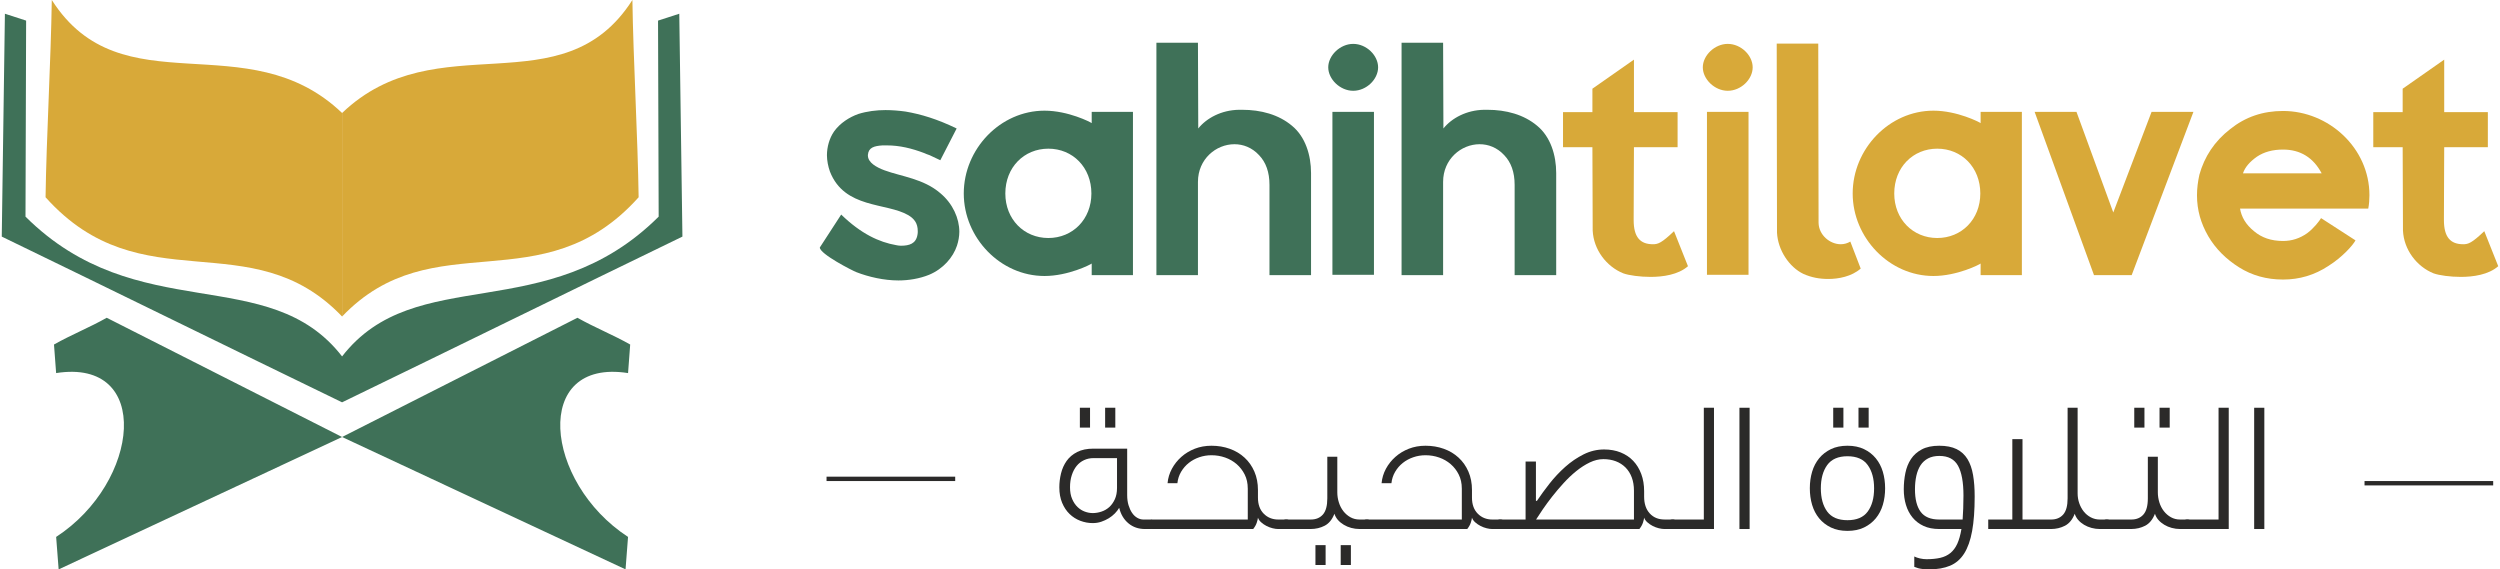 <?xml version="1.0" encoding="UTF-8"?> <svg xmlns="http://www.w3.org/2000/svg" xmlns:xlink="http://www.w3.org/1999/xlink" xmlns:xodm="http://www.corel.com/coreldraw/odm/2003" xml:space="preserve" width="1427px" height="325px" version="1.1" style="shape-rendering:geometricPrecision; text-rendering:geometricPrecision; image-rendering:optimizeQuality; fill-rule:evenodd; clip-rule:evenodd" viewBox="0 0 1310.59 298.91"> <defs> <style type="text/css"> .fil5 {fill:#2B2A29} .fil0 {fill:#D8A939} .fil1 {fill:#3F7158} .fil4 {fill:#2B2A29;fill-rule:nonzero} .fil3 {fill:#D8A939;fill-rule:nonzero} .fil2 {fill:#3F7158;fill-rule:nonzero} </style> </defs> <g id="Layer_x0020_1">  <g id="_1647923641248"> <path class="fil0" d="M178.66 59.32l0 106.84c-47.96,-50.14 -105.14,-6.17 -155.67,-62.6 0.43,-31.02 2.83,-72.54 3.27,-103.56 36.7,57.46 102.59,11.69 152.4,59.32z"></path> <path class="fil0" d="M178.66 59.32l0 106.84c47.97,-50.14 105.14,-6.17 155.68,-62.6 -0.43,-31.02 -2.83,-72.54 -3.27,-103.56 -36.71,57.46 -102.59,11.69 -152.41,59.32z"></path> <path class="fil1" d="M329.91 180.87c-8.85,-5.03 -18.83,-9.02 -27.69,-14.05 -41.18,20.87 -82.37,41.74 -123.56,62.6 -49.6,23.16 -99.2,46.33 -148.8,69.49 -0.43,-5.68 -0.87,-11.36 -1.31,-17.04 44.2,-28.76 50.61,-93.96 -0.01,-86.01l-1.12 -14.99c8.85,-5.03 18.83,-9.02 27.68,-14.05 41.19,20.87 82.38,41.74 123.56,62.6 49.6,23.16 99.21,46.33 148.81,69.49 0.43,-5.68 0.87,-11.36 1.31,-17.04 -44.2,-28.76 -50.61,-93.96 0.01,-86.01l1.12 -14.99zm25.77 -173.66c-3.72,1.2 -7.43,2.4 -11.15,3.61 0.11,34.3 0.22,68.61 0.33,102.91 -58.68,58.41 -127.68,23.72 -166.2,73.38 -38.51,-49.66 -107.51,-14.97 -166.2,-73.38 0.11,-34.3 0.23,-68.61 0.33,-102.91 -3.71,-1.21 -7.42,-2.41 -11.14,-3.61 -0.55,39 -1.1,78 -1.65,117 57.87,28.03 120.59,58.86 178.66,87 58.07,-28.14 120.8,-58.97 178.67,-87 -0.55,-39 -1.1,-78 -1.65,-117z"></path> </g> <g id="_1647923646480"> <path class="fil2" d="M486.8 144.27c-4.98,2.02 -10.75,2.96 -16.05,2.96 -7.63,0 -15.73,-1.87 -22.12,-4.36 -2.03,-0.78 -19.17,-9.51 -19.17,-12.94l11.22 -17.29c10.44,10.13 19.94,14.49 28.83,16.05 0.78,0.15 1.55,0.31 2.49,0.31 4.52,0 7.95,-1.09 8.73,-5.77 0.15,-0.62 0.15,-1.24 0.15,-1.87 0,-4.2 -1.87,-6.54 -4.98,-8.41 -11.53,-6.7 -33.5,-3.27 -41.14,-22.91 -0.93,-2.64 -1.56,-5.76 -1.56,-8.57 0,-4.2 1.25,-8.88 3.74,-12.46 3.12,-4.36 7.95,-7.48 12.78,-9.19 4.52,-1.41 9.5,-2.03 14.18,-2.03 3.58,0 7.16,0.31 10.59,0.78 8.11,1.4 16.52,3.9 26.8,8.88 -3.11,6.08 -5.14,9.97 -8.57,16.67 -4.36,-2.02 -4.67,-2.18 -5.61,-2.65 -1.09,-0.31 -2.02,-0.77 -2.8,-1.09 -6.54,-2.49 -12.93,-4.05 -19.63,-4.05l-2.34 0c-4.36,0.31 -7.32,1.09 -7.64,4.99l0 0.31c0,3.74 4.52,6.23 8.73,7.79 8.88,3.27 20.41,4.36 29.29,12 6.55,5.45 9.98,13.24 9.98,20.26 0,2.33 -0.47,4.98 -1.25,7.32 -2.03,6.08 -7.17,12.15 -14.65,15.27z"></path> <path class="fil2" d="M572.03 101.58c0,-13.72 -9.81,-23.53 -22.59,-23.53 -12.78,0 -22.59,9.81 -22.59,23.53 0,13.55 9.81,23.37 22.59,23.37 12.78,0 22.59,-9.82 22.59,-23.37zm0.16 36.77c-0.47,0.47 -12.31,6.54 -24.77,6.54 -23.22,0 -42.39,-20.1 -42.39,-43.31 0,-23.38 19.17,-43.48 42.39,-43.48 12.46,0 24.3,6.08 24.77,6.55l0 -5.92 21.66 0 0 85.7 -21.66 0 0 -6.08z"></path> <path class="fil2" d="M687.34 90.82l0 53.61 -21.82 0 0 -47.37c0,-6.7 -1.87,-11.84 -5.45,-15.59 -3.74,-4.05 -8.42,-5.76 -12.93,-5.76 -9.66,0 -19.17,7.79 -19.17,19.79l0 48.93 -21.81 0 0 -122.01 21.81 0c0,14.34 0.16,30.7 0.16,45.03 4.36,-5.45 12.15,-9.66 21.34,-9.81l1.72 0c9.81,0 19.16,2.49 26.18,8.41 7.01,5.77 9.97,15.42 9.97,24.77z"></path> <path class="fil2" d="M698.56 58.73l21.81 0 0 85.54 -21.81 0 0 -85.54zm23.99 -23.38c0,6.24 -6.08,12.31 -13.09,12.31 -6.85,0 -13.09,-6.07 -13.09,-12.31 0,-6.23 6.24,-12.31 13.09,-12.31 7.01,0 13.09,6.08 13.09,12.31z"></path> <path class="fil2" d="M816.04 90.82l0 53.61 -21.82 0 0 -47.37c0,-6.7 -1.87,-11.84 -5.45,-15.59 -3.74,-4.05 -8.41,-5.76 -12.93,-5.76 -9.66,0 -19.17,7.79 -19.17,19.79l0 48.93 -21.81 0 0 -122.01 21.81 0c0,14.34 0.16,30.7 0.16,45.03 4.36,-5.45 12.15,-9.66 21.35,-9.81l1.71 0c9.82,0 19.16,2.49 26.18,8.41 7.01,5.77 9.97,15.42 9.97,24.77z"></path> <path class="fil3" d="M835.05 77.27l-15.43 0 0 -18.39 15.43 0 0 -12.31 21.81 -15.27 0 27.58 22.91 0 0 18.39 -22.91 0c0,10.28 -0.15,23.68 -0.15,37.08l0 1.25c0,8.88 3.42,12.62 10.12,12.62 2.65,0 4.52,-0.62 11.07,-6.86l7.32 18.39c-5.14,4.52 -13.24,5.61 -19.63,5.61 -5.46,0 -11.38,-0.78 -14.34,-1.87 -8.88,-3.59 -15.58,-12.46 -16.05,-22.44 0,-15.74 -0.15,-31.32 -0.15,-43.78z"></path> <path class="fil3" d="M895.19 58.73l21.82 0 0 85.54 -21.82 0 0 -85.54zm24 -23.38c0,6.24 -6.08,12.31 -13.09,12.31 -6.86,0 -13.09,-6.07 -13.09,-12.31 0,-6.23 6.23,-12.31 13.09,-12.31 7.01,0 13.09,6.08 13.09,12.31z"></path> <path class="fil3" d="M965.46 128.22c1.72,0 3.43,-0.47 4.99,-1.4l5.45 14.18c-4.83,4.2 -11.68,5.45 -16.98,5.45 -4.68,0 -8.88,-0.78 -13.09,-2.65 -7.48,-3.58 -13.4,-12.46 -13.87,-21.66 0,-32.1 -0.15,-64.19 -0.15,-99.25l21.81 0c0,28.51 0.16,94.11 0.16,94.11 0.15,6.39 5.92,11.22 11.68,11.22z"></path> <path class="fil3" d="M1038.69 101.58c0,-13.72 -9.81,-23.53 -22.59,-23.53 -12.78,0 -22.59,9.81 -22.59,23.53 0,13.55 9.81,23.37 22.59,23.37 12.78,0 22.59,-9.82 22.59,-23.37zm0.16 36.77c-0.47,0.47 -12.31,6.54 -24.77,6.54 -23.22,0 -42.39,-20.1 -42.39,-43.31 0,-23.38 19.17,-43.48 42.39,-43.48 12.46,0 24.3,6.08 24.77,6.55l0 -5.92 21.66 0 0 85.7 -21.66 0 0 -6.08z"></path> <polygon class="fil3" points="1108.5,111.55 1128.6,58.73 1150.57,58.73 1118.16,144.43 1098.37,144.43 1067.21,58.73 1089.18,58.73 "></polygon> <path class="fil3" d="M1176.59 90.98l41.29 0c-4.36,-8.26 -11.21,-12.46 -20.25,-12.46 -5.46,0 -9.98,1.24 -13.71,3.73 -3.74,2.65 -6.24,5.46 -7.33,8.73zm66.38 11.53c0,2.34 -0.16,4.68 -0.62,7.01l-67.31 0c0.77,4.52 3.11,8.42 7.32,11.84 4.05,3.43 9.04,5.15 15.27,5.15 4.67,0 8.88,-1.41 12.62,-4.06 3.43,-2.49 6.54,-6.54 7.32,-7.94l18.08 11.68c-1.4,2.65 -7.01,8.89 -14.18,13.4 -7.33,4.84 -15.27,7.17 -23.84,7.17 -8.73,0 -16.36,-2.18 -23.06,-6.39 -6.7,-4.2 -12.31,-9.66 -16.21,-16.36 -3.89,-6.7 -5.92,-13.71 -5.92,-21.5 0,-3.58 0.47,-7.17 1.25,-10.75 2.65,-9.51 7.94,-17.61 16.2,-24 7.95,-6.38 17.14,-9.5 27.74,-9.5 23.84,0 45.34,19.32 45.34,44.25z"></path> <path class="fil3" d="M1260.42 77.27l-15.43 0 0 -18.39 15.43 0 0 -12.31 21.81 -15.27 0 27.58 22.91 0 0 18.39 -22.91 0c0,10.28 -0.15,23.68 -0.15,37.08l0 1.25c0,8.88 3.43,12.62 10.13,12.62 2.64,0 4.51,-0.62 11.06,-6.86l7.32 18.39c-5.14,4.52 -13.24,5.61 -19.63,5.61 -5.45,0 -11.37,-0.78 -14.34,-1.87 -8.88,-3.59 -15.58,-12.46 -16.04,-22.44 0,-15.74 -0.16,-31.32 -0.16,-43.78z"></path> <path class="fil4" d="M584.59 224.48l-5.35 0 0 -10.42 5.35 0 0 10.42zm-13.27 0l-5.34 0 0 -10.42 5.34 0 0 10.42zm5.97 44.11c1.54,-0.5 2.9,-1.29 4.09,-2.35 1.19,-1.07 2.17,-2.44 2.94,-4.1 0.77,-1.66 1.16,-3.65 1.16,-5.97l0 -15.67 -12.38 0c-1.78,0 -3.43,0.36 -4.94,1.07 -1.52,0.71 -2.81,1.72 -3.88,3.03 -1.06,1.3 -1.91,2.91 -2.53,4.81 -0.63,1.9 -0.94,4.03 -0.94,6.41 0,2.37 0.37,4.42 1.12,6.14 0.74,1.72 1.69,3.13 2.85,4.23 1.15,1.1 2.43,1.9 3.82,2.4 1.4,0.51 2.78,0.76 4.14,0.76 1.49,0 3,-0.25 4.55,-0.76zm14.2 6.15c-2.41,-1.99 -4.03,-4.71 -4.86,-8.15 -0.59,1.01 -1.35,1.99 -2.27,2.94 -0.92,0.95 -1.98,1.79 -3.2,2.54 -1.22,0.74 -2.52,1.35 -3.92,1.82 -1.39,0.48 -2.89,0.72 -4.5,0.72 -2.25,0 -4.43,-0.41 -6.54,-1.21 -2.11,-0.8 -3.98,-1.99 -5.61,-3.56 -1.63,-1.57 -2.94,-3.53 -3.92,-5.88 -0.98,-2.34 -1.47,-5.06 -1.47,-8.14 0,-2.44 0.3,-4.87 0.89,-7.3 0.6,-2.44 1.58,-4.62 2.94,-6.55 1.37,-1.93 3.21,-3.49 5.52,-4.67 2.32,-1.19 5.17,-1.78 8.55,-1.78l17.72 0 0 24.48c0,1.9 0.24,3.64 0.71,5.21 0.48,1.57 1.1,2.92 1.87,4.05 0.77,1.13 1.68,1.99 2.72,2.58 1.04,0.6 2.12,0.9 3.25,0.9l3.56 0c0.47,0 0.83,0.05 1.07,0.17 0.24,0.12 0.35,0.48 0.35,1.07l0 2.76c0,0.3 -0.07,0.54 -0.22,0.71 -0.15,0.18 -0.55,0.27 -1.2,0.27l-2.76 0c-3.38,0 -6.28,-0.99 -8.68,-2.98z"></path> <path class="fil4" d="M654.12 256.44c0,-2.73 -0.53,-5.16 -1.6,-7.3 -1.07,-2.14 -2.48,-3.96 -4.23,-5.48 -1.75,-1.51 -3.77,-2.67 -6.05,-3.47 -2.29,-0.8 -4.68,-1.2 -7.17,-1.2 -2.26,0 -4.41,0.36 -6.46,1.07 -2.04,0.71 -3.87,1.7 -5.47,2.98 -1.6,1.28 -2.94,2.82 -4.01,4.63 -1.07,1.81 -1.72,3.81 -1.96,6.01l-5.16 0c0.24,-2.67 0.99,-5.19 2.27,-7.57 1.28,-2.37 2.94,-4.46 4.98,-6.27 2.05,-1.82 4.41,-3.24 7.08,-4.28 2.67,-1.04 5.58,-1.56 8.73,-1.56 3.44,0 6.65,0.54 9.62,1.61 2.96,1.06 5.55,2.61 7.74,4.63 2.2,2.01 3.92,4.46 5.17,7.34 1.24,2.88 1.87,6.1 1.87,9.66l0 4.01c0,3.56 1,6.36 3.02,8.41 2.02,2.05 4.57,3.08 7.66,3.08l4.19 0c0.47,0 0.83,0.05 1.06,0.17 0.24,0.12 0.36,0.48 0.36,1.07l0 2.76c0,0.3 -0.07,0.54 -0.22,0.71 -0.15,0.18 -0.55,0.27 -1.2,0.27l-4.28 0c-0.83,0 -1.79,-0.13 -2.89,-0.4 -1.1,-0.27 -2.17,-0.67 -3.21,-1.2 -1.04,-0.54 -1.97,-1.17 -2.8,-1.92 -0.83,-0.74 -1.4,-1.55 -1.69,-2.44 -0.06,0.65 -0.27,1.53 -0.63,2.62 -0.35,1.1 -0.98,2.21 -1.87,3.34l-52.71 0c-0.65,0 -1.05,-0.09 -1.2,-0.27 -0.15,-0.17 -0.22,-0.41 -0.22,-0.71l0 -2.76c0,-0.59 0.12,-0.95 0.35,-1.07 0.24,-0.12 0.6,-0.17 1.07,-0.17l49.86 0 0 -16.3z"></path> <path class="fil4" d="M708.26 296.6l-5.35 0 0 -10.42 5.35 0 0 10.42zm-13.27 0l-5.34 0 0 -10.42 5.34 0 0 10.42zm-20.66 -18.88c-0.65,0 -1.05,-0.09 -1.2,-0.27 -0.15,-0.17 -0.22,-0.41 -0.22,-0.71l0 -2.76c0,-0.59 0.12,-0.95 0.35,-1.07 0.24,-0.12 0.6,-0.17 1.07,-0.17l12.91 0c2.68,0 4.78,-0.88 6.33,-2.63 1.54,-1.75 2.31,-4.59 2.31,-8.5l0 -21.82 5.25 0 0 18.7c0,1.78 0.27,3.53 0.81,5.25 0.53,1.72 1.32,3.25 2.35,4.59 1.04,1.33 2.28,2.4 3.7,3.2 1.42,0.8 3.03,1.21 4.81,1.21l3.83 0c0.47,0 0.83,0.05 1.06,0.17 0.24,0.12 0.36,0.48 0.36,1.07l0 2.76c0,0.3 -0.07,0.54 -0.22,0.71 -0.15,0.18 -0.55,0.27 -1.2,0.27l-3.83 0c-1.49,0 -2.94,-0.19 -4.37,-0.58 -1.42,-0.38 -2.73,-0.93 -3.91,-1.65 -1.19,-0.71 -2.21,-1.55 -3.08,-2.53 -0.85,-0.98 -1.46,-2.07 -1.82,-3.25 -1.19,3.03 -2.89,5.12 -5.12,6.28 -2.22,1.15 -4.67,1.73 -7.35,1.73l-12.82 0z"></path> <path class="fil4" d="M766.49 256.44c0,-2.73 -0.54,-5.16 -1.61,-7.3 -1.06,-2.14 -2.47,-3.96 -4.23,-5.48 -1.75,-1.51 -3.76,-2.67 -6.05,-3.47 -2.28,-0.8 -4.67,-1.2 -7.17,-1.2 -2.25,0 -4.4,0.36 -6.45,1.07 -2.05,0.71 -3.88,1.7 -5.48,2.98 -1.6,1.28 -2.94,2.82 -4,4.63 -1.07,1.81 -1.73,3.81 -1.96,6.01l-5.17 0c0.24,-2.67 1,-5.19 2.27,-7.57 1.28,-2.37 2.94,-4.46 4.99,-6.27 2.05,-1.82 4.41,-3.24 7.08,-4.28 2.67,-1.04 5.58,-1.56 8.72,-1.56 3.45,0 6.65,0.54 9.62,1.61 2.97,1.06 5.55,2.61 7.74,4.63 2.2,2.01 3.92,4.46 5.17,7.34 1.25,2.88 1.87,6.1 1.87,9.66l0 4.01c0,3.56 1.01,6.36 3.03,8.41 2.02,2.05 4.57,3.08 7.65,3.08l4.19 0c0.47,0 0.83,0.05 1.07,0.17 0.24,0.12 0.35,0.48 0.35,1.07l0 2.76c0,0.3 -0.07,0.54 -0.22,0.71 -0.15,0.18 -0.55,0.27 -1.2,0.27l-4.27 0c-0.84,0 -1.8,-0.13 -2.9,-0.4 -1.1,-0.27 -2.17,-0.67 -3.2,-1.2 -1.04,-0.54 -1.98,-1.17 -2.81,-1.92 -0.83,-0.74 -1.39,-1.55 -1.69,-2.44 -0.06,0.65 -0.27,1.53 -0.62,2.62 -0.36,1.1 -0.98,2.21 -1.87,3.34l-52.71 0c-0.66,0 -1.06,-0.09 -1.21,-0.27 -0.15,-0.17 -0.22,-0.41 -0.22,-0.71l0 -2.76c0,-0.59 0.12,-0.95 0.36,-1.07 0.23,-0.12 0.59,-0.17 1.07,-0.17l49.86 0 0 -16.3z"></path> <path class="fil4" d="M833.67 242.77c-2.41,1.16 -4.77,2.67 -7.08,4.54 -2.32,1.87 -4.54,3.98 -6.68,6.33 -2.14,2.34 -4.13,4.69 -5.97,7.03 -1.84,2.35 -3.48,4.59 -4.94,6.72 -1.45,2.14 -2.63,3.92 -3.52,5.34l51.38 0 0 -15.13c0,-2.61 -0.39,-4.94 -1.16,-6.99 -0.77,-2.05 -1.87,-3.78 -3.29,-5.21 -1.43,-1.42 -3.12,-2.51 -5.08,-3.25 -1.96,-0.74 -4.12,-1.11 -6.5,-1.11 -2.37,0 -4.76,0.58 -7.16,1.73zm-33.71 -0.49l5.44 0 0 20.66 0.53 0c1.9,-2.85 4.1,-5.86 6.59,-9.04 2.49,-3.17 5.24,-6.1 8.23,-8.77 3,-2.67 6.22,-4.87 9.66,-6.59 3.45,-1.72 7.04,-2.58 10.78,-2.58 3.2,0 6.1,0.52 8.68,1.56 2.58,1.04 4.78,2.51 6.59,4.41 1.81,1.9 3.22,4.2 4.23,6.9 1.01,2.7 1.51,5.71 1.51,9.04l0 2.84c0,3.74 0.98,6.68 2.94,8.82 1.96,2.14 4.54,3.2 7.75,3.2l4.27 0c0.48,0 0.83,0.06 1.07,0.18 0.24,0.12 0.35,0.48 0.35,1.07l0 2.76c0,0.3 -0.07,0.54 -0.22,0.71 -0.15,0.18 -0.55,0.27 -1.2,0.27l-4.36 0c-0.83,0 -1.8,-0.13 -2.9,-0.4 -1.1,-0.27 -2.16,-0.67 -3.2,-1.2 -1.04,-0.54 -1.98,-1.17 -2.81,-1.92 -0.83,-0.74 -1.39,-1.55 -1.69,-2.44 -0.06,0.65 -0.27,1.52 -0.62,2.62 -0.36,1.1 -0.98,2.21 -1.87,3.34l-73.01 0c-0.66,0 -1.06,-0.09 -1.2,-0.27 -0.15,-0.17 -0.23,-0.41 -0.23,-0.71l0 -2.76c0,-0.59 0.12,-0.95 0.36,-1.07 0.24,-0.12 0.59,-0.18 1.07,-0.18l13.26 0 0 -30.45z"></path> <path class="fil4" d="M893.54 214.06l5.34 0 0 63.66 -21.72 0c-0.66,0 -1.06,-0.09 -1.2,-0.27 -0.15,-0.17 -0.23,-0.41 -0.23,-0.71l0 -2.76c0,-0.59 0.12,-0.95 0.36,-1.07 0.24,-0.12 0.59,-0.17 1.07,-0.17l16.38 0 0 -58.68z"></path> <polygon class="fil4" points="912.24,214.06 917.58,214.06 917.58,277.72 912.24,277.72 "></polygon> <path class="fil4" d="M980.08 224.48l-5.34 0 0 -10.42 5.34 0 0 10.42zm-13.26 0l-5.35 0 0 -10.42 5.35 0 0 10.42zm12.77 44.07c2.23,-3.03 3.34,-7.09 3.34,-12.2 0,-5.04 -1.11,-9.11 -3.34,-12.2 -2.22,-3.08 -5.77,-4.63 -10.64,-4.63 -4.86,0 -8.41,1.55 -10.64,4.63 -2.22,3.09 -3.34,7.16 -3.34,12.2 0,5.11 1.12,9.17 3.34,12.2 2.23,3.03 5.78,4.54 10.64,4.54 4.87,0 8.42,-1.51 10.64,-4.54zm-19.32 8.37c-2.46,-1.19 -4.53,-2.79 -6.19,-4.81 -1.66,-2.02 -2.89,-4.38 -3.69,-7.08 -0.8,-2.7 -1.2,-5.59 -1.2,-8.68 0,-3.09 0.4,-5.98 1.2,-8.68 0.8,-2.7 2.03,-5.06 3.69,-7.08 1.66,-2.02 3.73,-3.62 6.19,-4.81 2.46,-1.18 5.36,-1.78 8.68,-1.78 3.33,0 6.22,0.6 8.68,1.78 2.47,1.19 4.53,2.79 6.19,4.81 1.66,2.02 2.9,4.38 3.7,7.08 0.8,2.7 1.2,5.59 1.2,8.68 0,3.09 -0.4,5.98 -1.2,8.68 -0.8,2.7 -2.04,5.06 -3.7,7.08 -1.66,2.02 -3.72,3.62 -6.19,4.81 -2.46,1.19 -5.35,1.78 -8.68,1.78 -3.32,0 -6.22,-0.59 -8.68,-1.78z"></path> <path class="fil4" d="M1007.37 268.68c1.99,2.7 5.24,4.06 9.75,4.06l12.29 0c0.12,-1.79 0.22,-3.71 0.31,-5.79 0.09,-2.08 0.13,-4.34 0.13,-6.77 0,-7 -0.95,-12.23 -2.85,-15.67 -1.9,-3.44 -5.16,-5.16 -9.79,-5.16 -2.32,0 -4.29,0.43 -5.92,1.29 -1.63,0.86 -2.96,2.06 -3.96,3.6 -1.01,1.55 -1.75,3.4 -2.23,5.57 -0.47,2.16 -0.71,4.52 -0.71,7.08 0,5.16 0.99,9.09 2.98,11.79zm1.11 30.05c-0.95,-0.11 -1.75,-0.26 -2.4,-0.44 -0.77,-0.24 -1.45,-0.48 -2.05,-0.71l0 -5.44c0.83,0.42 1.83,0.76 2.98,1.03 1.16,0.27 2.3,0.4 3.43,0.4 2.73,0 5.14,-0.24 7.21,-0.71 2.08,-0.48 3.86,-1.32 5.35,-2.54 1.48,-1.22 2.68,-2.83 3.6,-4.85 0.92,-2.02 1.65,-4.6 2.18,-7.75l-11.66 0c-3.15,0 -5.88,-0.53 -8.19,-1.6 -2.32,-1.07 -4.25,-2.54 -5.79,-4.41 -1.54,-1.87 -2.7,-4.07 -3.47,-6.59 -0.77,-2.52 -1.16,-5.27 -1.16,-8.23 0,-2.97 0.28,-5.84 0.85,-8.6 0.56,-2.76 1.54,-5.19 2.93,-7.3 1.4,-2.11 3.3,-3.8 5.7,-5.07 2.41,-1.28 5.45,-1.92 9.13,-1.92 3.68,0 6.72,0.6 9.13,1.78 2.4,1.19 4.3,2.93 5.7,5.21 1.39,2.29 2.37,5.08 2.93,8.37 0.57,3.3 0.85,7.05 0.85,11.27 0,7.24 -0.45,13.29 -1.34,18.16 -0.89,4.87 -2.28,8.8 -4.18,11.8 -1.9,3 -4.38,5.13 -7.44,6.41 -3.05,1.27 -6.72,1.91 -10.99,1.91 -1.25,0 -2.35,-0.06 -3.3,-0.18z"></path> <path class="fil4" d="M1042.85 277.72l0 -4.98 12.65 0 0 -42.21 5.34 0 0 42.21 15.05 0c2.67,0 4.77,-0.88 6.32,-2.63 1.54,-1.75 2.31,-4.59 2.31,-8.5l0 -47.55 5.26 0 0 44.96c0,1.78 0.28,3.49 0.84,5.12 0.57,1.64 1.35,3.09 2.36,4.37 1.01,1.27 2.24,2.3 3.7,3.07 1.45,0.77 3.04,1.16 4.76,1.16l3.65 0c0.48,0 0.83,0.05 1.07,0.17 0.24,0.12 0.35,0.48 0.35,1.07l0 2.76c0,0.3 -0.07,0.54 -0.22,0.71 -0.15,0.18 -0.55,0.27 -1.2,0.27l-3.65 0c-1.48,0 -2.94,-0.19 -4.36,-0.58 -1.43,-0.38 -2.73,-0.93 -3.92,-1.64 -1.19,-0.72 -2.21,-1.56 -3.07,-2.54 -0.86,-0.98 -1.47,-2.07 -1.83,-3.25 -1.19,3.03 -2.89,5.12 -5.12,6.28 -2.23,1.15 -4.67,1.73 -7.34,1.73l-32.95 0z"></path> <path class="fil4" d="M1138.12 224.48l-5.34 0 0 -10.42 5.34 0 0 10.42zm-13.26 0l-5.35 0 0 -10.42 5.35 0 0 10.42zm-19.77 53.24c-0.65,0 -1.05,-0.09 -1.2,-0.27 -0.15,-0.17 -0.23,-0.41 -0.23,-0.71l0 -2.76c0,-0.59 0.12,-0.95 0.36,-1.07 0.24,-0.12 0.59,-0.17 1.07,-0.17l12.91 0c2.67,0 4.78,-0.88 6.32,-2.63 1.54,-1.75 2.32,-4.59 2.32,-8.5l0 -21.82 5.25 0 0 18.7c0,1.78 0.27,3.53 0.8,5.25 0.53,1.72 1.32,3.25 2.36,4.59 1.04,1.33 2.27,2.4 3.7,3.2 1.42,0.8 3.02,1.21 4.8,1.21l3.83 0c0.48,0 0.83,0.05 1.07,0.17 0.24,0.12 0.36,0.48 0.36,1.07l0 2.76c0,0.3 -0.08,0.54 -0.22,0.71 -0.15,0.18 -0.55,0.27 -1.21,0.27l-3.83 0c-1.48,0 -2.93,-0.19 -4.36,-0.58 -1.42,-0.38 -2.73,-0.93 -3.92,-1.65 -1.18,-0.71 -2.21,-1.55 -3.07,-2.53 -0.86,-0.98 -1.47,-2.07 -1.82,-3.25 -1.19,3.03 -2.9,5.12 -5.12,6.28 -2.23,1.15 -4.68,1.73 -7.35,1.73l-12.82 0z"></path> <path class="fil4" d="M1163.76 214.06l5.35 0 0 63.66 -21.73 0c-0.65,0 -1.05,-0.09 -1.2,-0.27 -0.15,-0.17 -0.22,-0.41 -0.22,-0.71l0 -2.76c0,-0.59 0.11,-0.95 0.35,-1.07 0.24,-0.12 0.6,-0.17 1.07,-0.17l16.38 0 0 -58.68z"></path> <polygon class="fil4" points="1182.46,214.06 1187.8,214.06 1187.8,277.72 1182.46,277.72 "></polygon> <polygon class="fil5" points="1307.94,254.83 1240.4,254.83 1240.4,252.54 1307.94,252.54 "></polygon> <polygon class="fil5" points="500.53,252.54 432.99,252.54 432.99,250.24 500.53,250.24 "></polygon> </g> </g> </svg> 